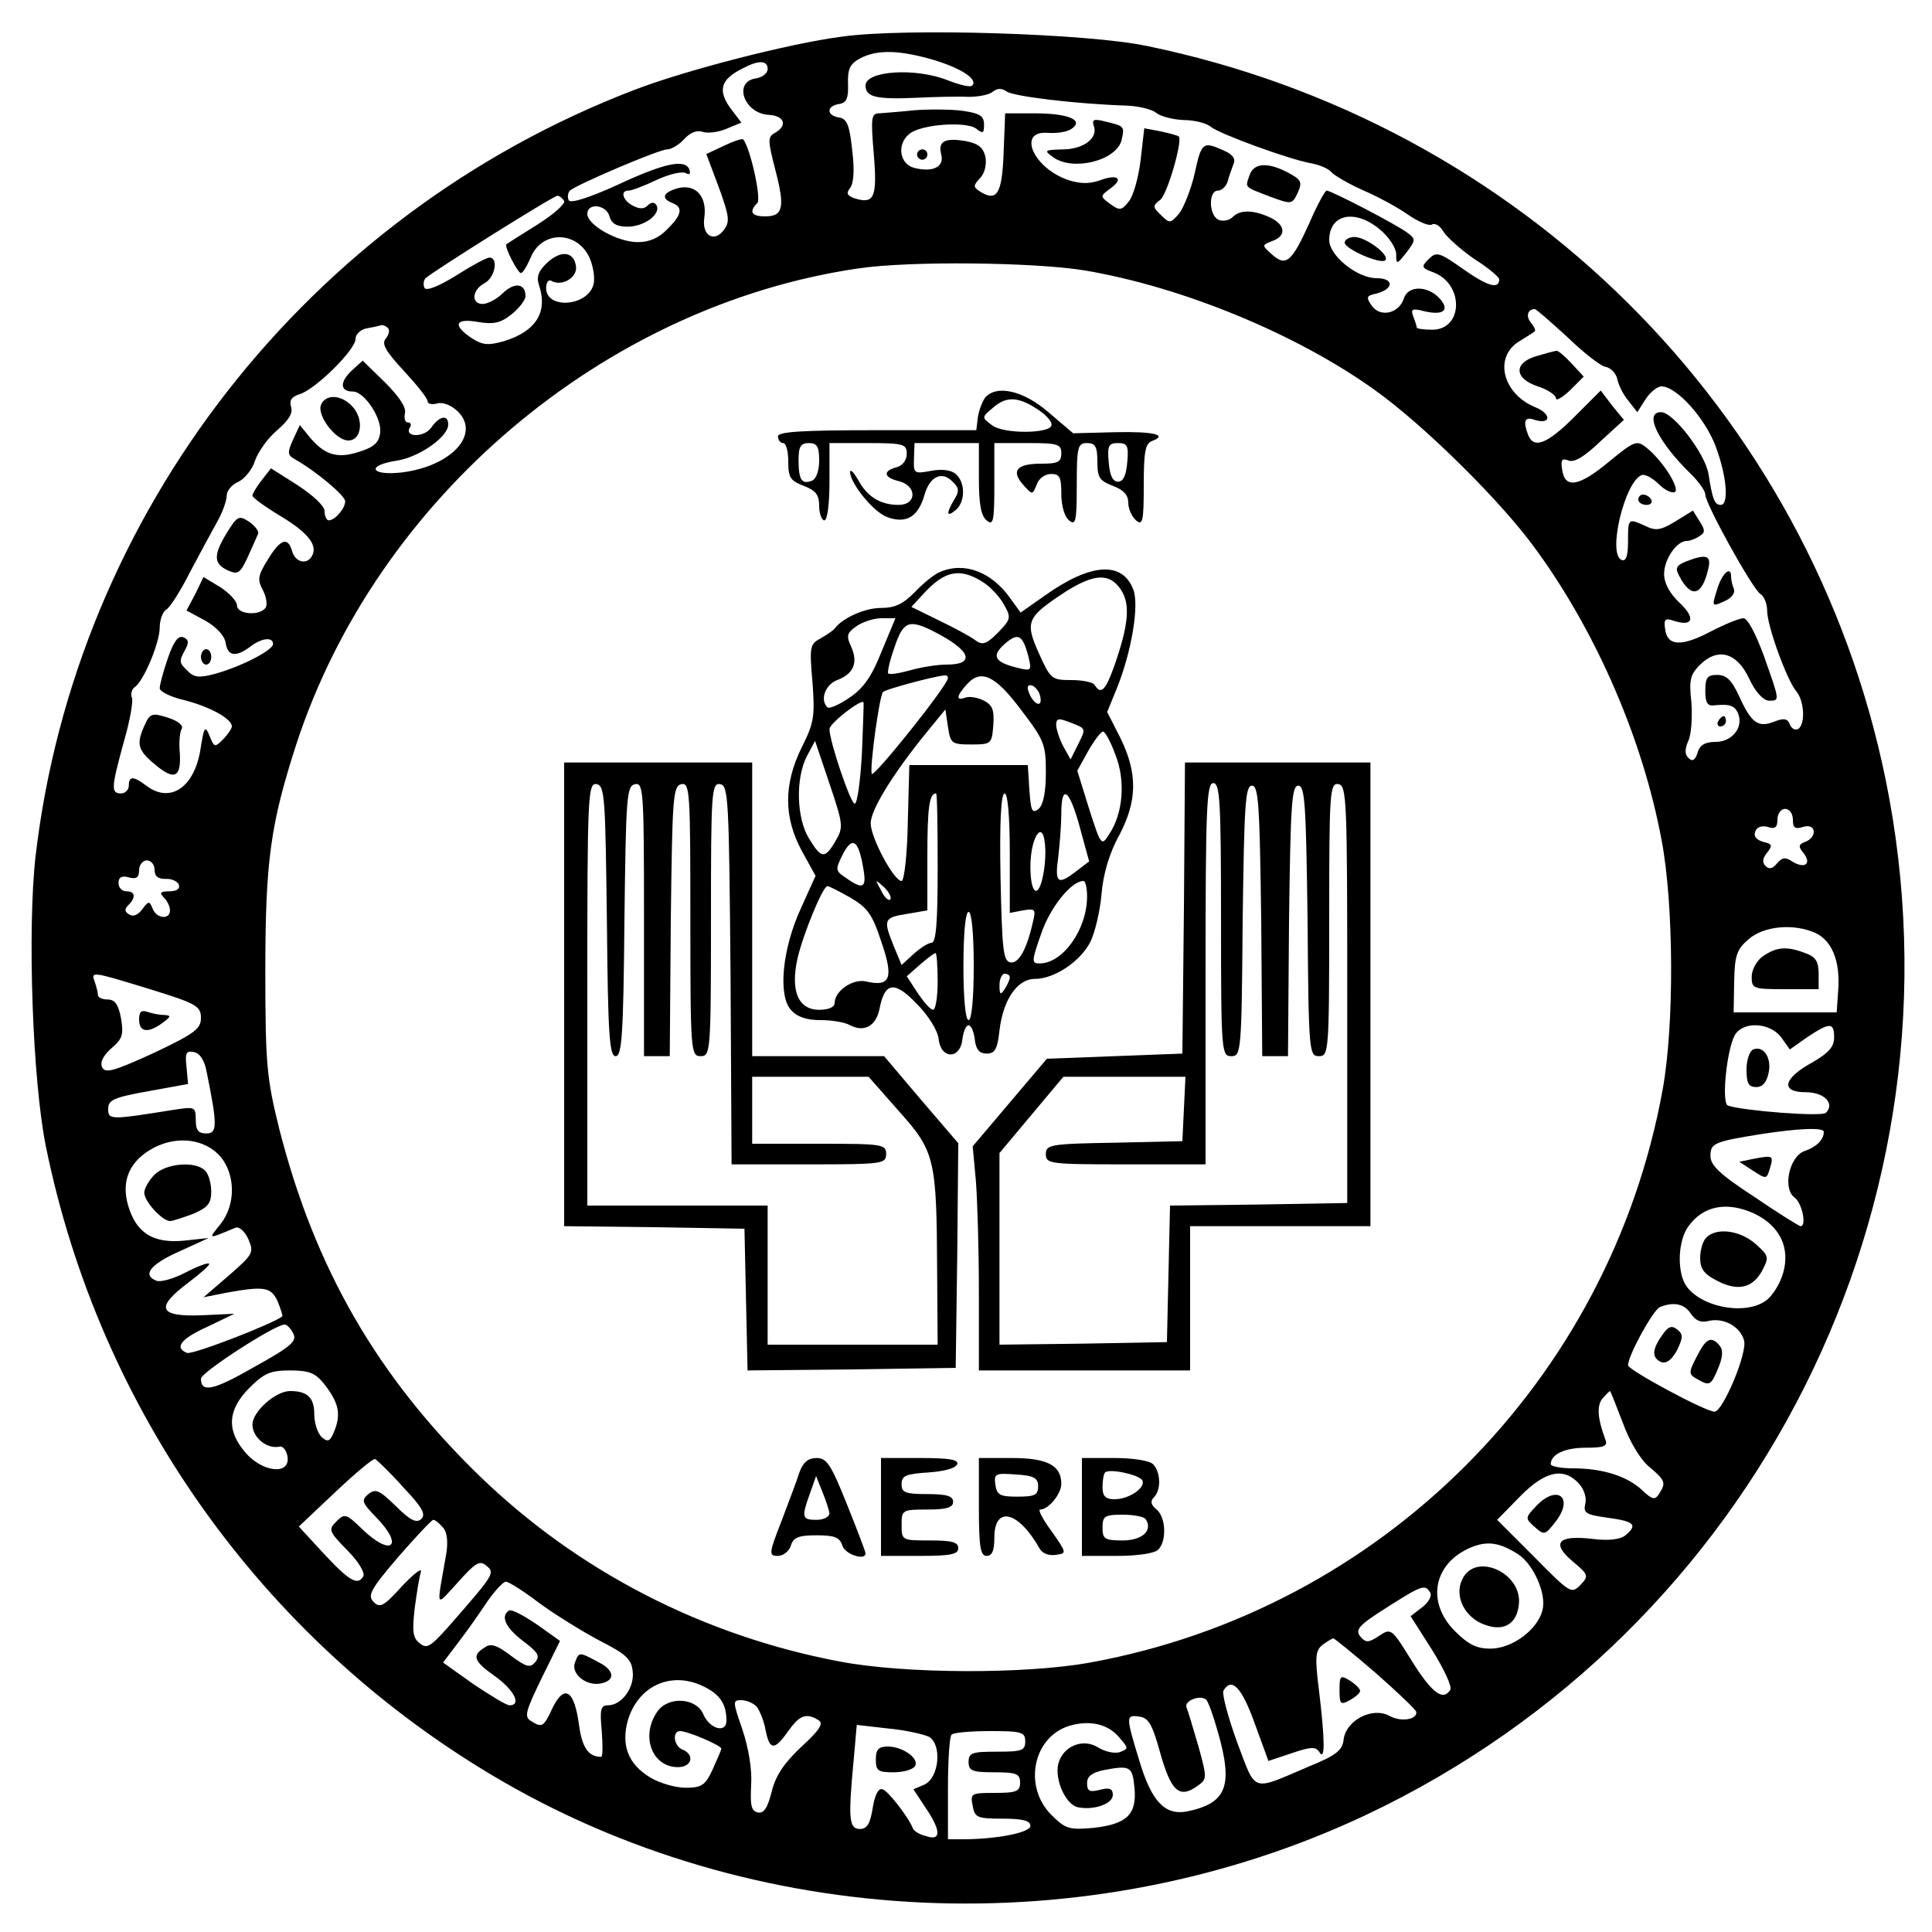 <?xml version="1.0" standalone="no"?>
<!DOCTYPE svg PUBLIC "-//W3C//DTD SVG 20010904//EN"
 "http://www.w3.org/TR/2001/REC-SVG-20010904/DTD/svg10.dtd">
<svg version="1.0" xmlns="http://www.w3.org/2000/svg"
 width="375pt" height="375pt" viewBox="0 0 375 375"
 preserveAspectRatio="xMidYMid meet">

<g transform="translate(0,375) scale(0.1,-0.1)"
fill="#000000" stroke="none">
<path d="M1635 3679 c-102 -13 -307 -66 -405 -104 -633 -243 -1083 -820 -1161
-1487 -16 -143 -6 -434 20 -563 104 -511 418 -953 865 -1220 507 -303 1158
-332 1697 -78 760 359 1176 1190 1009 2010 -147 717 -709 1275 -1435 1424
-115 24 -468 35 -590 18z m176 -45 c54 -16 88 -38 76 -50 -3 -4 -24 1 -47 10
-62 25 -160 19 -160 -10 0 -22 20 -27 94 -24 39 2 87 3 106 2 19 0 40 4 47 10
9 7 17 7 26 1 11 -10 138 -25 234 -28 23 -1 49 -7 57 -14 9 -7 32 -13 53 -14
21 0 45 -6 53 -13 17 -14 151 -63 195 -71 17 -3 35 -11 40 -18 6 -6 33 -22 60
-34 28 -12 67 -33 87 -47 20 -14 41 -23 47 -20 6 4 16 -2 23 -14 7 -11 34 -35
60 -53 27 -17 48 -35 48 -39 0 -20 -22 -14 -69 19 -48 34 -53 35 -68 20 -15
-15 -14 -17 10 -26 59 -23 57 -111 -3 -111 -16 0 -30 2 -30 4 0 2 -3 12 -7 22
-5 14 -2 16 21 10 38 -9 51 2 30 25 -23 25 -61 25 -69 0 -9 -29 -45 -38 -62
-15 -12 17 -11 20 8 24 35 9 35 30 1 30 -38 0 -92 44 -92 74 0 51 51 61 99 20
17 -14 31 -36 31 -47 0 -21 1 -21 20 3 18 24 18 26 2 38 -19 15 -148 82 -157
82 -3 0 -19 -29 -34 -64 -34 -75 -45 -84 -72 -60 -20 18 -20 18 0 26 29 10 26
32 -4 46 -33 15 -58 15 -72 1 -7 -7 -19 -9 -27 -6 -20 8 -21 57 -2 57 7 0 16
8 19 18 2 9 8 24 11 33 5 11 -1 19 -19 27 -40 18 -43 16 -56 -44 -7 -31 -21
-66 -30 -78 -17 -20 -19 -20 -35 -4 -17 16 -17 19 -2 30 14 11 44 116 36 123
-2 2 -17 6 -35 10 l-32 6 -7 -61 c-4 -34 -14 -70 -23 -81 -14 -18 -18 -18 -36
-5 -20 15 -20 15 0 30 27 19 15 29 -20 16 -20 -7 -37 -7 -60 0 -70 23 -102 98
-40 92 17 -1 37 2 45 8 25 17 -7 30 -72 30 l-57 0 -3 -77 c-3 -80 -13 -96 -47
-74 -12 8 -12 11 1 25 9 9 13 25 11 40 -4 19 -13 27 -38 32 -41 7 -55 0 -48
-26 6 -24 -16 -35 -52 -26 -29 7 -35 46 -10 66 22 19 112 25 130 10 13 -10 15
-9 15 8 0 17 -8 22 -42 27 -24 3 -65 3 -93 1 -27 -3 -58 -5 -68 -6 -16 0 -17
-8 -11 -79 7 -84 1 -98 -37 -86 -15 5 -17 10 -9 20 7 9 9 35 4 74 -5 48 -10
61 -26 63 -24 4 -24 22 0 26 15 2 19 11 18 39 -1 30 4 39 24 50 33 17 75 16
141 -3z m-321 -18 c0 -8 -10 -16 -22 -18 -46 -6 -24 -69 25 -71 30 -2 36 -21
11 -35 -14 -8 -14 -14 1 -72 19 -73 15 -90 -20 -90 -26 0 -32 9 -15 26 8 8
-13 104 -27 123 -2 3 -19 -3 -38 -12 l-34 -16 24 -64 c20 -55 22 -67 11 -82
-19 -27 -44 -13 -39 22 6 41 -16 66 -50 58 -30 -8 -35 -20 -12 -29 21 -8 19
-23 -10 -51 -16 -17 -35 -25 -57 -25 -39 0 -98 33 -98 55 0 22 37 18 43 -5 4
-14 14 -20 35 -20 33 0 66 25 56 42 -4 6 -10 6 -17 -1 -7 -7 -16 -7 -29 0 -19
10 -25 29 -8 29 6 0 30 9 55 21 24 11 49 17 56 13 7 -4 10 -2 7 7 -8 21 -48
13 -142 -31 -53 -24 -88 -35 -92 -29 -3 6 -2 14 2 19 14 12 173 80 189 80 8 0
23 9 33 20 12 13 25 18 36 14 9 -3 30 -1 46 6 l29 12 -22 29 c-24 34 -18 55
24 76 32 17 49 16 49 -1z m-395 -256 c3 -5 -20 -26 -52 -46 -32 -20 -59 -37
-60 -38 -5 -4 22 -56 28 -56 4 0 12 14 19 30 22 54 92 52 115 -2 7 -17 10 -39
7 -50 -11 -43 -92 -49 -92 -7 0 11 5 17 10 14 20 -12 51 6 48 28 -4 29 -29 32
-56 7 -17 -16 -21 -27 -16 -43 18 -53 -6 -90 -67 -109 -32 -9 -42 -8 -64 6
-37 25 -32 39 13 31 30 -5 44 -2 65 15 15 12 27 28 27 35 0 25 -21 28 -44 6
-12 -12 -30 -21 -39 -21 -23 0 -21 27 3 40 21 11 28 50 10 50 -6 0 -35 -16
-65 -35 -34 -21 -57 -30 -61 -24 -3 6 -2 15 2 19 14 13 248 160 256 160 4 0 9
-4 13 -10z m1011 -135 c189 -32 410 -123 561 -231 96 -68 250 -220 316 -313
117 -161 206 -368 242 -561 24 -125 25 -361 2 -486 -103 -565 -546 -1008
-1111 -1111 -127 -23 -361 -22 -486 2 -265 50 -508 175 -699 360 -198 192
-320 403 -389 674 -24 97 -27 123 -27 306 0 214 10 285 60 440 156 478 598
852 1091 924 100 15 344 12 440 -4z m936 -129 c31 -30 64 -56 74 -58 11 -2 20
-12 23 -23 2 -11 11 -30 21 -42 l18 -23 16 25 c9 14 23 25 31 25 29 0 84 -61
105 -116 22 -59 26 -114 10 -114 -12 0 -16 10 -24 61 -7 39 -68 119 -92 119
-34 0 -6 -58 59 -121 15 -15 27 -32 27 -39 0 -18 92 -184 107 -193 7 -4 13
-19 13 -32 0 -30 38 -134 56 -156 16 -18 19 -65 4 -74 -6 -3 -13 1 -16 9 -4
11 -11 13 -31 5 -31 -12 -44 -2 -68 51 -14 30 -24 40 -42 40 -19 0 -23 -5 -23
-31 0 -23 4 -30 18 -28 30 3 40 -1 46 -17 10 -26 -12 -54 -44 -54 -20 0 -31
-6 -35 -21 -5 -15 -10 -18 -18 -10 -7 7 -7 17 0 33 6 13 8 46 6 75 -5 43 -2
54 16 72 35 35 72 25 96 -26 12 -26 27 -42 38 -43 22 0 22 -2 -9 86 -16 44
-32 74 -40 74 -8 0 -37 -12 -64 -26 -57 -30 -84 -28 -88 5 -3 19 0 22 17 16
37 -12 43 5 11 35 -19 18 -30 38 -30 56 0 28 24 64 44 64 6 0 17 4 24 9 12 7
12 12 1 29 l-13 21 -34 -21 c-28 -17 -38 -19 -58 -9 -34 15 -34 16 -34 -30 0
-28 -4 -39 -12 -36 -29 10 6 154 39 165 6 2 21 -6 33 -18 11 -11 25 -18 31
-15 10 7 -23 60 -55 86 -19 15 -23 14 -74 -28 -58 -48 -85 -52 -90 -14 -3 19
0 22 13 17 11 -4 31 8 61 37 l46 42 -23 28 -22 29 -51 -51 c-53 -53 -79 -63
-90 -35 -10 27 -7 36 13 29 32 -10 33 12 0 25 -62 26 -80 96 -31 127 15 9 29
18 31 20 2 1 -1 9 -7 16 -11 13 -7 27 7 27 3 0 31 -25 63 -54z m-2289 17 c4
-3 2 -12 -4 -20 -9 -10 -1 -24 35 -63 25 -27 46 -53 46 -59 0 -5 9 -7 19 -4
11 3 28 -4 40 -16 44 -44 -13 -106 -109 -118 -62 -7 -70 14 -9 23 43 7 99 46
99 70 0 20 -17 17 -33 -6 -14 -20 -54 -19 -41 1 3 5 1 9 -4 9 -6 0 -8 8 -6 18
3 11 -11 32 -39 60 l-43 42 -22 -20 c-23 -22 -22 -40 3 -40 22 0 56 -51 53
-79 -2 -20 -12 -29 -41 -38 -43 -14 -68 -6 -98 31 l-17 21 -13 -28 c-11 -24
-11 -30 1 -37 43 -24 100 -72 100 -83 0 -14 -20 -37 -32 -37 -4 0 -8 8 -8 18
0 10 -23 31 -52 50 l-52 33 -18 -23 c-10 -13 -18 -26 -18 -30 0 -4 25 -22 55
-40 53 -32 73 -57 60 -78 -10 -17 -32 -11 -38 10 -8 29 -23 24 -47 -16 -19
-30 -21 -39 -10 -59 7 -13 9 -28 6 -34 -11 -17 -56 -14 -56 4 0 8 -15 24 -32
35 l-33 20 -16 -33 -17 -32 37 -20 c21 -12 37 -29 39 -43 4 -26 20 -28 48 -7
22 17 44 19 44 5 0 -12 -62 -44 -113 -58 -30 -8 -40 -7 -52 5 -18 17 -18 19
-5 43 7 13 6 19 -4 23 -10 4 -19 -8 -30 -40 -9 -26 -16 -52 -16 -59 0 -6 21
-17 48 -23 50 -13 92 -36 92 -51 0 -4 -8 -16 -17 -25 -16 -16 -17 -16 -26 6
-9 22 -11 19 -18 -26 -12 -74 -59 -105 -105 -70 -25 19 -34 19 -34 0 0 -8 -7
-15 -15 -15 -20 0 -19 11 5 99 12 41 19 80 16 87 -3 7 0 16 5 20 17 10 49 86
49 116 0 15 6 31 13 35 7 4 28 37 46 73 19 36 43 80 53 98 10 18 18 40 18 50
0 9 10 22 23 27 12 6 27 24 32 41 6 17 25 44 43 59 22 19 31 33 27 45 -4 13 1
20 17 25 31 10 108 86 108 107 0 9 10 19 23 21 12 2 25 5 28 6 3 0 9 -2 12 -6z
m2727 -954 c0 -16 4 -19 20 -14 25 8 28 -20 4 -29 -13 -5 -14 -9 -4 -21 17
-21 4 -32 -20 -18 -14 10 -21 9 -31 -3 -8 -10 -15 -12 -22 -5 -7 7 -6 15 3 26
11 14 10 17 -8 21 -13 4 -19 11 -15 20 3 9 13 12 24 9 14 -5 19 -1 19 14 0 12
7 21 15 21 8 0 15 -9 15 -21z m-3180 -97 c0 -13 7 -18 21 -18 12 1 24 -5 26
-11 3 -8 -4 -13 -18 -13 -18 0 -20 -3 -11 -12 7 -7 12 -18 12 -25 0 -19 -27
-16 -34 4 -6 15 -8 14 -20 -2 -8 -11 -18 -15 -25 -10 -9 5 -10 10 -2 18 15 15
14 27 -4 27 -8 0 -15 7 -15 16 0 11 6 15 20 11 15 -4 20 0 20 14 0 10 7 19 15
19 8 0 15 -8 15 -18z m3224 -123 c32 -15 48 -55 44 -110 l-3 -44 -100 0 -100
0 1 59 c1 52 5 63 28 83 30 26 88 31 130 12z m-3233 -109 c91 -28 99 -33 99
-56 0 -21 -12 -30 -92 -68 -79 -36 -94 -40 -100 -27 -4 10 3 23 19 37 21 18
23 26 18 57 -5 27 -12 37 -26 37 -11 0 -19 4 -19 9 0 5 -3 16 -6 25 -8 21 -7
21 107 -14z m3166 -93 l17 -24 34 24 c44 29 52 29 52 -1 0 -18 -11 -30 -42
-48 -57 -31 -63 -58 -13 -58 36 0 57 -22 39 -40 -8 -8 -161 4 -190 14 -14 5
-1 121 16 141 19 23 66 19 87 -8z m-3056 -67 c21 -103 21 -120 0 -120 -16 0
-21 6 -21 26 0 26 -2 26 -42 20 -125 -20 -128 -20 -128 2 0 17 11 22 78 34
l77 14 -3 33 c-3 27 -1 32 14 29 12 -2 21 -16 25 -38z m3139 -117 c0 -16 -16
-30 -37 -37 -30 -10 -44 -74 -19 -91 14 -11 23 -55 11 -55 -3 0 -43 25 -90 57
-66 43 -85 61 -85 79 0 25 6 28 100 43 72 11 120 13 120 4z m-3112 -48 c29
-35 30 -93 0 -131 -24 -30 -26 -30 29 -7 7 3 18 -7 25 -22 11 -26 10 -29 -37
-70 l-50 -43 45 9 c73 13 86 11 99 -17 6 -15 10 -28 9 -29 -17 -14 -174 -75
-185 -71 -25 10 -13 27 40 51 l52 25 -65 -3 c-82 -3 -89 15 -25 63 24 18 43
35 41 37 -2 3 -23 -5 -46 -17 -23 -12 -48 -19 -56 -16 -29 11 -12 32 44 57
l57 26 -47 -5 c-60 -6 -93 14 -109 67 -15 50 3 89 51 114 46 23 98 16 128 -18z
m2978 -111 c49 -24 69 -66 55 -115 -6 -21 -21 -45 -34 -54 -43 -30 -133 -10
-157 34 -15 29 -12 83 6 109 29 42 76 51 130 26z m-124 -194 c9 -13 19 -18 34
-14 29 7 61 -10 69 -37 8 -23 -41 -139 -57 -139 -18 0 -168 81 -168 90 0 19
49 108 62 113 27 11 48 6 60 -13z m-2713 -38 c8 -15 -3 -25 -75 -65 -80 -46
-104 -51 -104 -23 0 12 142 104 162 105 4 1 12 -7 17 -17z m60 -98 c28 -36 33
-57 21 -89 -9 -23 -13 -25 -25 -15 -8 7 -15 27 -15 45 0 32 -13 45 -47 45 -28
0 -73 -40 -73 -65 0 -25 28 -48 52 -43 7 2 14 -7 16 -19 6 -37 -49 -31 -82 8
-37 43 -34 83 8 125 29 29 41 34 79 34 37 0 49 -5 66 -26z m2521 -76 c13 -36
34 -71 51 -85 32 -27 33 -31 19 -53 -8 -12 -13 -11 -33 8 -29 27 -77 42 -134
42 -24 0 -43 4 -43 8 0 19 27 32 68 32 36 0 43 3 38 16 -15 40 -17 65 -6 79 7
8 14 15 15 15 1 0 12 -28 25 -62z m-2368 -124 c37 -39 45 -53 36 -62 -9 -9
-21 -4 -50 25 -32 31 -39 34 -53 23 -14 -12 -13 -16 15 -45 55 -56 30 -78 -27
-23 -31 30 -34 31 -50 15 -16 -16 -15 -19 21 -56 22 -22 35 -44 31 -51 -11
-18 -27 -9 -78 46 l-47 51 71 67 c39 37 74 66 77 64 4 -2 29 -26 54 -54z
m2283 6 c10 -11 15 -28 12 -39 -4 -18 1 -21 44 -27 52 -7 58 -14 34 -34 -10
-8 -32 -11 -64 -7 -67 8 -81 -8 -38 -44 31 -26 31 -28 14 -46 -17 -17 -20 -15
-89 55 l-72 72 44 45 c49 50 85 58 115 25z m-2205 -85 c8 -9 10 -28 6 -52 -19
-109 -22 -103 23 -54 34 38 42 43 55 32 17 -14 17 -15 -75 -120 -34 -38 -41
-42 -55 -30 -13 10 -14 24 -9 68 4 30 9 61 12 70 2 9 -14 -4 -37 -28 -35 -39
-43 -43 -55 -30 -12 12 -6 24 48 87 34 39 65 72 68 72 4 0 12 -7 19 -15z
m2087 -52 c30 -20 55 -77 47 -108 -9 -38 -59 -75 -101 -75 -27 0 -43 8 -69 34
-56 56 -42 131 30 162 33 14 57 10 93 -13z m-1901 -94 c30 -22 83 -55 117 -73
51 -26 63 -36 65 -60 4 -31 -21 -66 -48 -66 -14 0 -16 -8 -12 -50 2 -27 2 -50
-1 -50 -25 0 -37 18 -43 61 -9 68 -28 81 -51 35 -18 -39 -21 -40 -43 -26 -13
8 -9 20 21 82 l36 73 -45 32 c-25 17 -49 30 -54 27 -17 -11 -7 -33 27 -59 29
-22 34 -29 24 -41 -10 -12 -17 -10 -47 12 -26 20 -39 25 -50 17 -27 -16 -23
-27 18 -56 38 -27 53 -57 29 -57 -6 0 -37 19 -70 41 l-59 42 31 41 c17 22 42
58 56 79 14 20 30 37 35 37 5 0 34 -18 64 -41z m1730 20 c4 -7 -3 -19 -16 -29
l-22 -17 42 -66 c23 -37 39 -71 35 -77 -14 -22 -35 -7 -74 55 -40 65 -41 65
-64 50 -21 -14 -26 -14 -37 -1 -10 13 -2 22 52 56 69 44 74 45 84 29z m-106
-156 c43 -38 79 -72 79 -76 2 -15 -31 -20 -53 -7 -33 17 -83 -9 -88 -46 -2
-21 -14 -31 -68 -53 -113 -48 -101 -52 -139 48 -18 50 -30 95 -26 100 16 26
35 6 60 -63 l27 -74 45 15 c38 13 47 13 54 2 11 -18 11 22 -1 121 -8 64 -7 77
8 88 8 6 18 12 20 12 2 0 39 -30 82 -67z m-1301 -28 c29 -15 41 -33 41 -65 0
-25 -33 -16 -45 13 -14 32 -68 35 -89 5 -33 -47 -11 -108 40 -108 27 0 33 24
9 34 -17 6 -21 36 -5 36 15 0 80 -28 80 -34 0 -3 -8 -21 -17 -41 -14 -30 -21
-35 -52 -35 -20 0 -51 9 -69 20 -43 26 -57 63 -43 112 21 68 87 96 150 63z
m995 -87 c30 -105 17 -138 -60 -154 -43 -8 -69 19 -93 100 -26 85 -26 88 1 84
17 -2 25 -16 39 -67 22 -79 38 -93 74 -67 18 13 18 15 1 77 -10 34 -20 68 -23
75 -5 13 27 25 38 15 4 -3 14 -31 23 -63z m-895 49 c6 -8 14 -28 17 -45 8 -40
17 -40 44 -2 22 31 35 36 59 21 10 -6 2 -19 -33 -51 -33 -31 -50 -55 -58 -87
-8 -32 -15 -43 -27 -41 -13 3 -15 14 -13 53 2 31 -5 72 -17 108 -19 55 -19 57
-2 57 10 0 24 -6 30 -13z m704 -60 c18 -21 18 -21 0 -28 -10 -3 -28 1 -41 9
-30 19 -69 3 -78 -32 -7 -31 15 -80 39 -84 31 -6 67 7 67 24 0 12 -6 15 -25
10 -20 -5 -25 -3 -25 13 0 13 9 20 31 25 53 10 57 8 61 -34 5 -52 -15 -71 -81
-78 -46 -4 -53 -2 -81 26 -54 55 -35 150 35 172 40 12 76 4 98 -23z m-370 2
c26 -15 20 -80 -9 -93 l-21 -9 23 -35 c31 -45 31 -66 2 -56 -13 3 -24 10 -26
15 -8 21 -48 73 -59 76 -8 3 -15 -11 -19 -36 -5 -31 -11 -41 -25 -41 -21 0
-23 19 -12 134 l6 68 61 -7 c33 -3 68 -11 79 -16z m187 -9 c0 -18 -7 -20 -55
-20 -48 0 -55 -2 -55 -20 0 -17 7 -20 50 -20 43 0 50 -3 50 -20 0 -17 -7 -20
-49 -20 -46 0 -48 -1 -43 -25 4 -23 9 -25 58 -25 39 0 54 -4 54 -14 0 -13 -65
-26 -132 -26 l-28 0 0 98 c0 54 3 102 7 105 3 4 37 7 75 7 61 0 68 -2 68 -20z"/>
<path d="M2123 3506 c9 -24 -20 -46 -61 -46 -35 -1 -36 -2 -18 -15 38 -28 123
-7 133 33 6 27 6 27 -31 36 -23 6 -27 4 -23 -8z"/>
<path d="M1780 3450 c0 -5 5 -10 10 -10 6 0 10 5 10 10 0 6 -4 10 -10 10 -5 0
-10 -4 -10 -10z"/>
<path d="M2425 3409 c-8 -24 -11 -21 41 -41 41 -15 42 -15 53 8 9 21 7 25 -19
39 -40 21 -67 19 -75 -6z"/>
<path d="M2610 3279 c0 -12 70 -43 79 -34 9 10 -38 45 -60 45 -10 0 -19 -5
-19 -11z"/>
<path d="M1912 2978 c-5 -7 -12 -24 -14 -38 l-3 -25 -193 0 c-147 0 -192 -3
-192 -12 0 -7 5 -13 10 -13 6 0 10 -16 10 -36 0 -31 4 -37 30 -47 23 -9 30
-17 30 -39 0 -15 5 -28 10 -28 6 0 10 32 10 75 l0 75 75 0 c69 0 75 -2 75 -21
0 -12 -8 -23 -20 -26 -27 -7 -25 -20 5 -27 35 -9 35 -46 -1 -46 -35 0 -61 16
-78 48 -9 15 -15 22 -16 16 0 -22 46 -79 73 -88 36 -13 59 1 71 42 10 37 34
49 55 27 13 -12 13 -19 3 -35 -16 -27 -15 -35 3 -20 19 16 19 54 0 70 -9 8
-28 10 -48 6 -33 -6 -34 -5 -33 24 l1 30 63 0 62 0 0 -69 c0 -49 4 -72 15 -81
13 -11 15 -2 15 69 l0 81 65 0 c58 0 65 -2 65 -20 0 -17 -7 -20 -39 -20 -48 0
-59 -14 -35 -41 18 -20 18 -20 26 0 4 12 16 21 28 21 17 0 20 -6 20 -39 0 -22
6 -44 15 -51 13 -11 15 -2 15 69 0 74 2 81 20 81 16 0 20 -7 20 -36 0 -31 4
-37 30 -47 21 -8 30 -18 30 -33 0 -12 7 -27 15 -34 13 -11 15 -2 15 68 0 65 3
81 16 86 32 12 3 19 -75 17 l-78 -2 -47 40 c-49 43 -102 55 -124 29z m107 -26
c13 -9 23 -21 22 -27 -1 -17 -94 -18 -116 0 -20 15 -20 15 4 35 26 22 50 20
90 -8z m-429 -96 c0 -20 -6 -36 -14 -39 -20 -8 -26 2 -26 40 0 26 4 33 20 33
16 0 20 -7 20 -34z m598 -3 c-2 -26 -8 -38 -18 -38 -10 0 -16 12 -18 38 -3 32
0 37 18 37 18 0 21 -5 18 -37z"/>
<path d="M1825 2640 c-11 -4 -33 -22 -49 -39 -23 -23 -38 -31 -66 -31 -31 0
-74 -19 -90 -40 -3 -4 -15 -12 -27 -19 -21 -11 -22 -16 -16 -85 5 -67 3 -79
-21 -127 -35 -71 -35 -135 0 -200 l27 -49 -28 -62 c-37 -80 -45 -170 -20 -198
12 -14 31 -20 57 -20 22 0 48 -4 58 -10 27 -14 50 -2 57 31 10 53 29 56 72 11
23 -23 41 -52 43 -69 4 -39 42 -40 46 0 2 15 7 27 12 27 5 0 10 -12 12 -27 2
-20 9 -28 23 -28 16 0 21 8 25 45 7 59 34 100 69 100 37 0 87 33 107 71 9 18
19 59 22 93 3 38 15 80 34 114 36 68 36 121 3 189 l-26 51 20 49 c28 71 42
158 31 188 -21 56 -82 53 -172 -11 l-47 -33 -21 29 c-36 50 -88 70 -135 50z
m80 -18 c17 -10 36 -31 44 -46 14 -25 13 -28 -12 -54 -23 -23 -30 -25 -45 -14
-9 7 -41 24 -70 38 l-53 26 23 25 c41 45 70 51 113 25z m271 -17 c18 -28 15
-67 -13 -147 -17 -48 -26 -57 -38 -38 -3 6 -24 10 -46 10 -38 0 -40 2 -63 53
-27 61 -23 69 53 119 56 35 85 36 107 3z m-465 -120 c-19 -48 -35 -71 -62 -89
-20 -14 -39 -22 -43 -19 -15 15 -4 44 19 53 32 12 41 34 27 65 -10 21 -8 27
11 40 12 8 33 15 48 15 l27 0 -27 -65z m102 39 c71 -36 82 -64 24 -64 -18 0
-49 -5 -70 -11 -22 -6 -41 -9 -43 -6 -2 2 3 25 12 50 17 51 28 56 77 31z m183
-48 c7 -28 6 -29 -22 -22 -44 11 -50 23 -24 46 26 23 35 18 46 -24z m-156 -42
c0 -14 -145 -195 -148 -186 -4 14 15 152 22 159 5 5 97 30 119 32 4 1 7 -2 7
-5z m142 -62 c45 -59 48 -67 48 -121 0 -39 -5 -63 -14 -71 -13 -10 -15 -4 -18
37 l-3 48 -115 0 -115 0 -3 -112 c-1 -62 -7 -113 -12 -113 -15 0 -60 84 -60
112 0 26 43 96 109 177 l36 44 5 -34 c5 -32 7 -34 45 -34 39 0 40 1 43 37 2
29 -1 39 -18 48 -12 6 -28 9 -36 6 -19 -7 -18 3 3 26 27 30 55 17 105 -50z
m35 33 c9 -25 -4 -29 -17 -6 -7 15 -7 21 0 21 6 0 13 -7 17 -15z m-344 -117
c-3 -54 -9 -98 -14 -98 -8 0 -49 121 -49 145 0 11 61 58 66 52 1 -1 -1 -46 -3
-99z m420 18 l-15 -30 -14 25 c-7 13 -13 31 -14 41 0 14 4 15 29 5 29 -11 29
-11 14 -41z m72 -21 c20 -50 15 -114 -12 -154 -15 -24 -16 -23 -39 49 l-23 74
21 38 c12 21 25 38 29 38 4 0 15 -20 24 -45z m-543 -167 c-21 -36 -28 -35 -52
5 -24 39 -26 116 -4 159 l16 30 28 -83 c27 -80 27 -85 12 -111z m198 -53 c0
-105 -3 -145 -12 -145 -6 0 -22 -10 -35 -22 l-23 -21 -15 36 c-21 52 -20 56
25 63 l40 7 0 107 c0 94 4 120 17 120 2 0 3 -65 3 -145z m140 29 l0 -116 26 5
c23 4 25 2 19 -22 -12 -54 -28 -82 -44 -79 -14 3 -16 26 -19 166 -2 106 1 162
8 162 6 0 10 -44 10 -116z m136 50 l18 -66 -25 -19 c-36 -28 -42 -23 -35 27 3
26 6 64 6 85 0 59 16 47 36 -27z m-71 -91 c-9 -49 -25 -40 -25 15 0 55 23 92
28 46 2 -15 1 -42 -3 -61z m-350 15 c8 -42 1 -46 -33 -22 -21 14 -21 16 -6 46
18 35 30 28 39 -24z m53 -64 c-4 -3 -12 5 -18 18 -12 22 -12 22 6 6 10 -10 15
-20 12 -24z m382 6 c0 -64 -47 -130 -92 -130 -16 0 -16 4 3 58 17 50 58 102
82 102 4 0 7 -14 7 -30z m-460 -2 c34 -20 43 -32 61 -87 24 -70 17 -87 -30
-76 -25 6 -61 -18 -61 -42 0 -8 -12 -13 -30 -13 -41 0 -56 37 -42 100 11 47
49 140 58 140 3 0 23 -10 44 -22z m240 -133 c0 -63 -4 -105 -10 -105 -6 0 -10
42 -10 105 0 63 4 105 10 105 6 0 10 -42 10 -105z m-70 -30 c0 -30 -4 -55 -9
-55 -5 0 -18 15 -30 33 l-21 32 26 23 c14 12 27 22 30 22 2 0 4 -25 4 -55z
m140 8 c0 -5 -5 -15 -10 -23 -8 -12 -10 -11 -10 8 0 12 5 22 10 22 6 0 10 -3
10 -7z"/>
<path d="M1095 1820 l0 -450 175 -2 175 -3 3 -138 3 -137 202 2 202 3 3 218 2
218 -72 84 -72 85 -128 0 -128 0 0 285 0 285 -182 0 -183 0 0 -450z m83 142
c2 -222 5 -262 17 -262 12 0 15 40 17 262 3 241 4 263 21 266 16 3 17 -15 17
-262 l0 -266 25 0 25 0 2 262 c3 241 4 263 21 266 16 3 17 -15 17 -262 0 -259
1 -266 20 -266 19 0 20 7 20 266 0 247 1 265 18 262 16 -3 17 -30 20 -371 l2
-367 150 0 c143 0 150 1 150 20 0 19 -7 20 -130 20 l-130 0 0 65 0 65 113 0
113 0 59 -67 c70 -78 73 -93 74 -310 l1 -143 -165 0 -165 0 0 135 0 135 -175
0 -175 0 0 411 c0 386 1 410 18 407 16 -3 17 -25 20 -266z"/>
<path d="M2298 1988 l-3 -283 -131 -5 -132 -5 -72 -85 -72 -85 6 -65 c3 -36 6
-134 6 -217 l0 -153 205 0 205 0 0 140 0 140 175 0 175 0 0 450 0 450 -180 0
-180 0 -2 -282z m72 -23 c0 -258 1 -265 20 -265 19 0 20 8 22 263 3 225 5 262
18 262 13 0 15 -37 18 -262 l2 -263 25 0 25 0 2 263 c3 225 5 262 18 262 13 0
15 -37 18 -262 2 -255 3 -263 22 -263 19 0 20 7 20 266 0 247 1 265 18 262 16
-3 17 -31 17 -408 l0 -405 -172 -3 -172 -2 -3 -133 -3 -132 -162 -3 -163 -2 0
186 0 186 62 74 62 74 119 0 118 0 -3 -62 -3 -63 -132 -3 c-125 -2 -133 -4
-133 -22 0 -19 7 -20 155 -20 l155 0 0 370 c0 322 2 370 15 370 13 0 15 -36
15 -265z"/>
<path d="M1552 893 c-5 -16 -21 -58 -35 -95 -25 -64 -25 -68 -7 -68 10 0 22 9
25 20 5 16 15 20 50 20 35 0 45 -4 50 -20 5 -17 45 -30 45 -15 0 3 -16 45 -36
95 -31 77 -39 90 -59 90 -16 0 -26 -8 -33 -27z m58 -80 c0 -7 -11 -13 -25 -13
-28 0 -30 4 -13 51 l12 34 12 -30 c7 -17 13 -36 14 -42z"/>
<path d="M1710 825 l0 -95 75 0 c60 0 75 3 75 15 0 12 -13 15 -55 15 -54 0
-55 0 -55 30 0 29 1 30 50 30 38 0 50 4 50 15 0 11 -12 15 -50 15 -43 0 -50 3
-50 19 0 17 8 20 52 23 30 2 53 8 56 16 3 9 -16 12 -72 12 l-76 0 0 -95z"/>
<path d="M1900 825 c0 -78 3 -95 15 -95 11 0 15 11 15 35 0 64 47 52 88 -21 5
-9 18 -14 31 -12 22 3 22 3 -8 46 -17 23 -27 42 -22 42 16 0 41 30 41 50 0 36
-28 50 -96 50 l-64 0 0 -95z m115 40 c0 -17 -7 -20 -40 -20 -34 0 -40 3 -43
23 -3 22 0 23 40 20 35 -2 43 -7 43 -23z"/>
<path d="M2100 825 l0 -95 68 0 c40 0 73 5 80 12 17 17 15 63 -3 78 -11 9 -13
16 -5 24 14 14 13 49 -2 64 -7 7 -39 12 -75 12 l-63 0 0 -95z m117 52 c8 -14
-25 -37 -54 -37 -17 0 -23 6 -23 23 0 13 2 26 5 29 8 8 65 -4 72 -15z m7 -76
c14 -22 -7 -41 -45 -41 -35 0 -39 3 -39 25 0 22 4 25 39 25 22 0 42 -4 45 -9z"/>
<path d="M2983 3059 c-46 -13 -44 -44 2 -59 19 -6 35 -17 35 -23 0 -6 12 1 27
15 l27 27 -24 26 c-13 14 -26 25 -29 24 -3 0 -21 -5 -38 -10z"/>
<path d="M3180 2780 c0 -5 7 -10 16 -10 8 0 12 5 9 10 -3 6 -10 10 -16 10 -5
0 -9 -4 -9 -10z"/>
<path d="M3272 2660 c-19 -8 -21 -13 -12 -29 22 -42 43 -38 55 12 8 29 -2 33
-43 17z"/>
<path d="M3333 2606 c-11 -34 -10 -34 14 -23 14 6 22 16 18 25 -3 7 -5 18 -5
23 0 22 -18 6 -27 -25z"/>
<path d="M3335 2350 c-3 -5 -1 -10 4 -10 6 0 11 5 11 10 0 6 -2 10 -4 10 -3 0
-8 -4 -11 -10z"/>
<path d="M623 2964 c-8 -21 29 -69 53 -69 26 0 31 41 8 66 -21 23 -52 25 -61
3z"/>
<path d="M441 2717 c-27 -44 -27 -61 1 -74 20 -9 24 -6 39 26 9 20 18 40 20
45 2 5 -6 15 -17 23 -20 13 -23 12 -43 -20z"/>
<path d="M390 2475 c0 -8 5 -15 10 -15 6 0 10 7 10 15 0 8 -4 15 -10 15 -5 0
-10 -7 -10 -15z"/>
<path d="M281 2343 c-17 -37 -14 -49 20 -77 38 -32 51 -25 48 23 -2 20 0 41 4
47 3 6 -8 15 -27 21 -31 10 -35 8 -45 -14z"/>
<path d="M3422 1894 c-12 -8 -22 -26 -22 -40 0 -23 3 -24 65 -24 l65 0 0 30
c0 24 -6 33 -26 40 -36 14 -56 12 -82 -6z"/>
<path d="M270 1771 c0 -25 18 -27 46 -6 16 12 17 14 2 15 -9 0 -23 3 -32 6
-12 4 -16 0 -16 -15z"/>
<path d="M3403 1713 c-7 -3 -13 -20 -13 -39 0 -27 4 -34 19 -34 12 0 20 9 24
28 6 29 -10 53 -30 45z"/>
<path d="M3405 1501 l-29 -6 26 -17 c26 -17 27 -17 33 3 8 26 7 27 -30 20z"/>
<path d="M300 1470 c-11 -11 -20 -27 -20 -35 0 -17 35 -55 50 -55 6 0 26 7 45
14 28 12 35 20 35 43 0 16 -5 34 -12 41 -19 19 -76 14 -98 -8z"/>
<path d="M3312 1348 c-7 -7 -12 -24 -12 -40 0 -21 8 -31 31 -43 41 -22 70 -16
89 18 14 27 14 29 -13 53 -30 26 -75 32 -95 12z"/>
<path d="M3226 1158 c-20 -28 -20 -44 -1 -52 10 -3 20 5 30 23 12 25 12 31 1
40 -11 9 -18 7 -30 -11z"/>
<path d="M3295 1120 c-19 -37 -19 -37 5 -50 18 -10 22 -7 34 22 10 23 11 37 4
46 -16 19 -26 15 -43 -18z"/>
<path d="M2982 827 c-22 -23 -22 -24 -3 -41 18 -16 20 -16 40 10 37 47 4 74
-37 31z"/>
<path d="M2838 684 c-16 -33 6 -75 45 -88 36 -13 61 2 65 39 8 62 -85 104
-110 49z"/>
<path d="M1116 523 c-8 -21 20 -45 48 -41 31 5 30 26 -3 42 -37 20 -37 20 -45
-1z"/>
<path d="M2600 470 c0 -28 2 -30 20 -20 11 6 20 14 20 18 0 4 -9 13 -20 20
-18 11 -20 10 -20 -18z"/>
<path d="M1700 335 c0 -22 4 -25 34 -25 19 0 38 5 42 12 9 14 -23 38 -53 38
-18 0 -23 -6 -23 -25z"/>
</g>
</svg>
